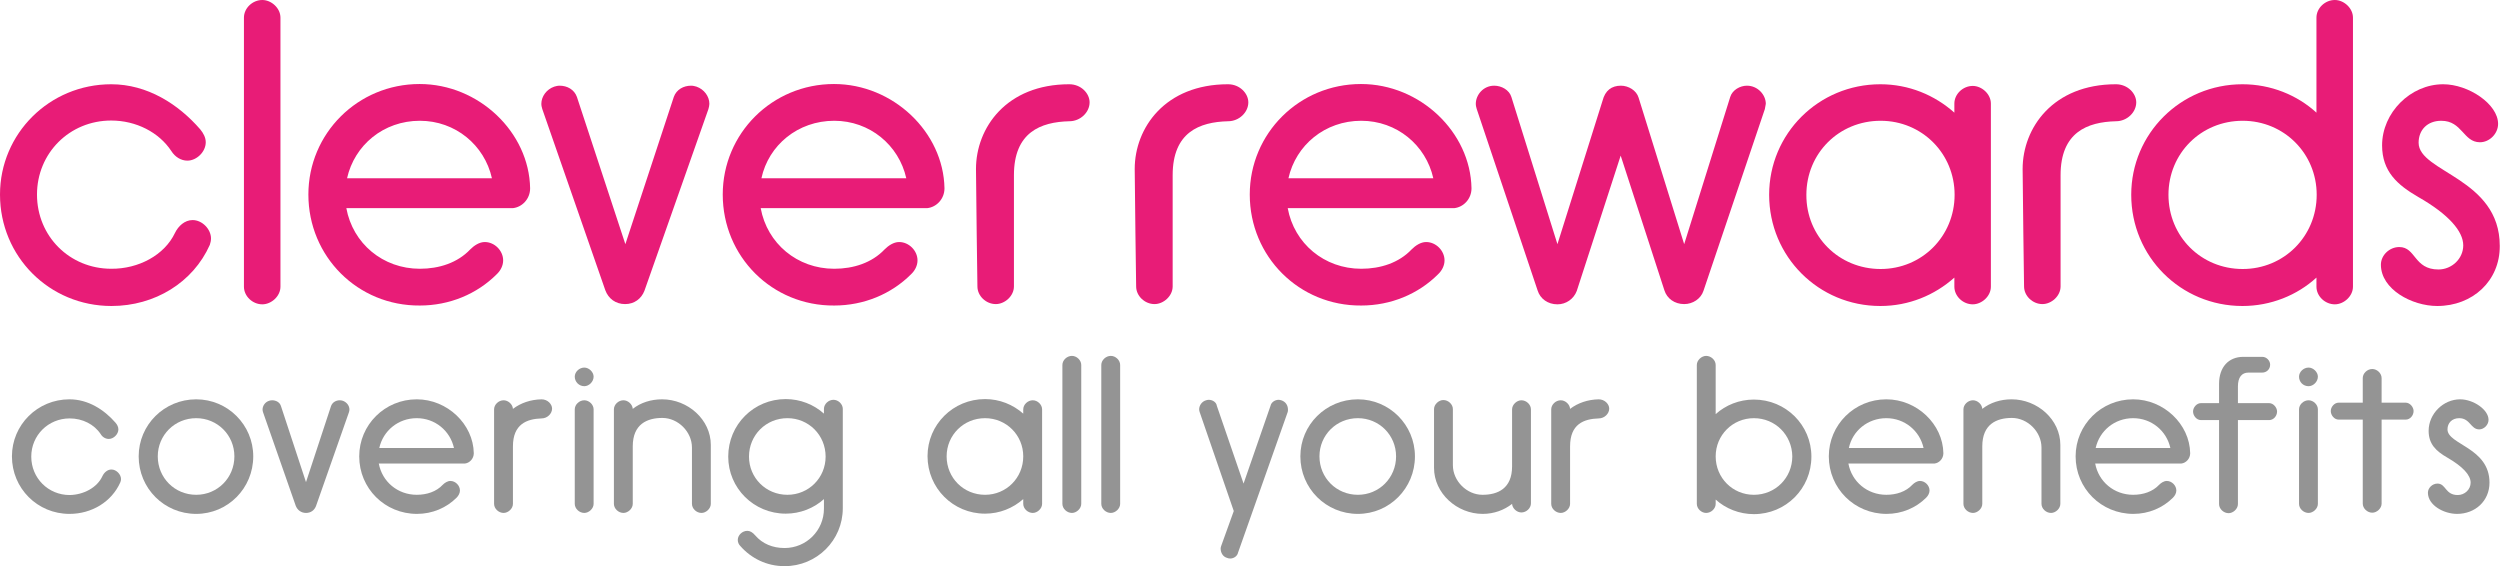 <?xml version="1.0" encoding="utf-8"?>
<!-- Generator: Adobe Illustrator 22.1.0, SVG Export Plug-In . SVG Version: 6.00 Build 0)  -->
<svg version="1.1" id="Слой_1" xmlns="http://www.w3.org/2000/svg" xmlns:xlink="http://www.w3.org/1999/xlink" x="0px" y="0px"
	 width="1047.4px" height="237.2px" viewBox="0 0 1047.4 237.2" style="enable-background:new 0 0 1047.4 237.2;"
	 xml:space="preserve">
<style type="text/css">
	.st0{fill:#E81C77;}
	.st1{fill:#949494;}
</style>
<g>
	<g>
		<path class="st0" d="M73.3,97.6c1.4-2.9,4.1-5.4,7.4-5.4c4,0,7.7,3.8,7.7,7.7c0,0.9-0.2,1.8-0.5,2.7c-7,15.7-23,25.6-41.2,25.6
			c-26,0-46.7-20.7-46.7-46.7C0,56,20.7,35.3,46.6,35.3c15.1,0,28.1,8.3,37.3,18.9c1.3,1.6,2.3,3.4,2.3,5.4c0,4-3.8,7.7-7.7,7.7
			c-2.7,0-5.2-1.6-6.7-4C66.6,55.4,57,50.5,46.6,50.5c-17.5,0-31.1,13.7-31.1,31c0,17.5,13.7,31.1,31.1,31.1
			C58,112.7,68.9,106.9,73.3,97.6z"/>
		<path class="st0" d="M102.2,7.4c0-4,3.6-7.4,7.7-7.4c3.8,0,7.6,3.4,7.6,7.4v112.7c0,4-3.8,7.4-7.6,7.4c-4.1,0-7.7-3.4-7.7-7.4V7.4
			z"/>
		<path class="st0" d="M129.2,81.5c0-25.6,20.7-46.3,46.6-46.3c24.8,0,45.9,20.2,46.3,43.7c0,4.5-3.4,7.9-7.2,8.3h-69.8
			c2.7,14.8,15.3,25.4,30.8,25.4c8.1,0,15.8-2.5,21.1-8.1c1.6-1.6,3.8-3.1,6.1-3.1c4.1,0,7.7,3.6,7.7,7.7c0,2.2-1.1,4.3-2.7,5.8
			c-8.3,8.3-19.8,13.1-32.2,13.1C149.9,128.2,129.2,107.5,129.2,81.5z M145.4,74.7h60.7c-3.1-13.9-15.3-24.1-30.2-24.1
			C160.7,50.6,148.5,60.8,145.4,74.7z"/>
		<path class="st0" d="M227.2,45.7c-0.2-0.7-0.4-1.4-0.4-2.2c0-3.1,2.2-6.1,5.4-7.2c0.7-0.2,1.4-0.4,2.3-0.4c3.1,0,6.1,1.6,7.2,4.7
			l20.3,61.7l20.3-61.7c1.1-3.1,4.1-4.7,7.2-4.7c0.9,0,1.6,0.2,2.3,0.4c3.2,1.1,5.4,4.1,5.4,7.2c0,0.7-0.2,1.4-0.4,2.2L270,121.8
			c-1.3,3.4-4.3,5.6-8.1,5.6c-4,0-7-2.3-8.3-5.8L227.2,45.7z"/>
		<path class="st0" d="M302.8,81.5c0-25.6,20.7-46.3,46.6-46.3c24.8,0,45.9,20.2,46.3,43.7c0,4.5-3.4,7.9-7.2,8.3h-69.8
			c2.7,14.8,15.3,25.4,30.8,25.4c8.1,0,15.8-2.5,21.1-8.1c1.6-1.6,3.8-3.1,6.1-3.1c4.1,0,7.7,3.6,7.7,7.7c0,2.2-1.1,4.3-2.7,5.8
			c-8.3,8.3-19.8,13.1-32.2,13.1C323.5,128.2,302.8,107.5,302.8,81.5z M319,74.7h60.7c-3.1-13.9-15.3-24.1-30.2-24.1
			C334.3,50.6,322,60.8,319,74.7z"/>
		<path class="st0" d="M424.8,73.4V120c0,4-3.8,7.4-7.6,7.4c-4.1,0-7.7-3.4-7.7-7.4c0,0-0.6-42.6-0.6-49.2
			c0-17.2,12.7-35.5,39.1-35.5c4.9,0,8.5,3.8,8.5,7.6c0,4.1-3.8,7.9-8.5,7.9C436,51.1,424.8,55.4,424.8,73.4z"/>
		<path class="st0" d="M491.3,73.4V120c0,4-3.8,7.4-7.6,7.4c-4.1,0-7.7-3.4-7.7-7.4c0,0-0.6-42.6-0.6-49.2
			c0-17.2,12.7-35.5,39.1-35.5c4.9,0,8.5,3.8,8.5,7.6c0,4.1-3.8,7.9-8.5,7.9C502.5,51.1,491.3,55.4,491.3,73.4z"/>
		<path class="st0" d="M863.3,73.4V120c0,4-3.8,7.4-7.6,7.4c-4.1,0-7.7-3.4-7.7-7.4c0,0-0.6-42.6-0.6-49.2
			c0-17.2,12.7-35.5,39.1-35.5c4.9,0,8.5,3.8,8.5,7.6c0,4.1-3.8,7.9-8.5,7.9C874.5,51.1,863.3,55.4,863.3,73.4z"/>
		<path class="st0" d="M523.6,81.5c0-25.6,20.7-46.3,46.6-46.3c24.8,0,45.9,20.2,46.3,43.7c0,4.5-3.4,7.9-7.2,8.3h-69.8
			c2.7,14.8,15.3,25.4,30.8,25.4c8.1,0,15.8-2.5,21.1-8.1c1.6-1.6,3.8-3.1,6.1-3.1c4.1,0,7.7,3.6,7.7,7.7c0,2.2-1.1,4.3-2.7,5.8
			c-8.3,8.3-19.8,13.1-32.2,13.1C544.3,128.2,523.6,107.5,523.6,81.5z M539.8,74.7h60.7c-3.1-13.9-15.3-24.1-30.2-24.1
			C555.1,50.6,542.9,60.8,539.8,74.7z"/>
		<path class="st0" d="M618.7,45.7c-0.2-0.7-0.4-1.4-0.4-2.2c0-3.8,3.2-7.6,7.7-7.6c3.1,0,6.3,1.8,7.2,4.7l19.3,61.7l18.9-60.1
			c1.1-4.3,3.8-6.3,7.7-6.3c3.2,0,6.5,2,7.4,5l19.1,61.4l19.3-61.7c0.9-2.9,4.1-4.7,7-4.7c4.5,0,7.9,3.8,7.9,7.6l-0.4,2.2
			l-25.7,76.1c-1.1,3.4-4.5,5.6-8.1,5.6c-4,0-7.2-2.3-8.3-5.8L679,65.2l-18.4,56.7c-1.3,3.4-4.5,5.6-8.1,5.6c-4,0-7.2-2.3-8.3-5.8
			L618.7,45.7z"/>
		<path class="st0" d="M818.8,43.4c0-4,3.6-7.4,7.7-7.4c3.8,0,7.6,3.4,7.6,7.4v76.7c0,4-3.8,7.4-7.6,7.4c-4.1,0-7.7-3.4-7.7-7.4
			v-3.8c-8.3,7.4-19.1,11.9-31,11.9c-25.9,0-46.6-20.7-46.6-46.6c0-25.6,20.7-46.3,46.6-46.3c11.9,0,22.7,4.5,31,11.9V43.4z
			 M787.9,112.7c17.3,0,31-13.7,31-31.1c0-17.3-13.7-31-31-31c-17.5,0-31.1,13.7-31.1,31C756.7,99,770.4,112.7,787.9,112.7z"/>
		<path class="st0" d="M970.5,116.3c-8.1,7.4-19.1,11.9-31,11.9c-25.9,0-46.6-20.7-46.6-46.6c0-25.6,20.7-46.3,46.6-46.3
			c11.9,0,22.9,4.5,31,11.9V7.4c0-4,3.6-7.4,7.7-7.4c3.8,0,7.6,3.4,7.6,7.4v112.7c0,4-3.8,7.4-7.6,7.4c-4.1,0-7.7-3.4-7.7-7.4V116.3
			z M939.6,112.7c17.3,0,31-13.7,31-31.1c0-17.3-13.7-31-31-31c-17.5,0-31.1,13.7-31.1,31C908.5,99,922.1,112.7,939.6,112.7z"/>
		<path class="st0" d="M1021.1,128.2c-10.6,0-23.6-7-23.6-17.3c0-4,3.6-7.4,7.7-7.4c7,0,6.1,9.4,16.4,9.4c5.6,0,10.4-4.5,10.4-10.1
			c0-5.9-6.1-13-18.9-20.3c-8.6-5-15.1-10.6-15.1-21.6c0-13.7,11.9-25.6,25.6-25.6c10.6,0,23,8.3,23,16.6c0,4.1-3.6,7.7-7.6,7.7
			c-7,0-7.4-9-16.2-9c-5.8,0-9.5,3.8-9.5,9.2c0,12.4,34,14.8,34,43.2C1047.4,117.7,1035.9,128.2,1021.1,128.2z"/>
	</g>
	<g>
		<path class="st1" d="M42.9,199.5c0.7-1.5,2.1-2.8,3.8-2.8c2,0,4,2,4,4c0,0.5-0.1,0.9-0.3,1.4c-3.6,8.1-11.9,13.2-21.3,13.2
			C15.7,215.3,5,204.6,5,191.2c0-13.2,10.7-23.9,24.1-23.9c7.8,0,14.5,4.3,19.3,9.8c0.7,0.8,1.2,1.8,1.2,2.8c0,2-2,4-4,4
			c-1.4,0-2.7-0.8-3.4-2c-2.7-4.1-7.6-6.6-13-6.6c-9,0-16.1,7.1-16.1,16c0,9,7.1,16.1,16.1,16.1C35,207.3,40.7,204.3,42.9,199.5z"/>
		<path class="st1" d="M82.2,167.3c13.2,0,23.9,10.7,23.9,23.9c0,13.4-10.7,24.1-23.9,24.1c-13.4,0-24.1-10.7-24.1-24.1
			C58.1,178,68.8,167.3,82.2,167.3z M82.2,207.3c8.9,0,16-7.1,16-16.1c0-8.9-7.1-16-16-16c-9,0-16.1,7.1-16.1,16
			C66.1,200.2,73.2,207.3,82.2,207.3z"/>
		<path class="st1" d="M110.2,172.7c-0.1-0.4-0.2-0.7-0.2-1.1c0-1.6,1.1-3.2,2.8-3.7c0.4-0.1,0.7-0.2,1.2-0.2c1.6,0,3.2,0.8,3.7,2.4
			l10.5,31.9l10.5-31.9c0.6-1.6,2.1-2.4,3.7-2.4c0.5,0,0.8,0.1,1.2,0.2c1.7,0.6,2.8,2.1,2.8,3.7c0,0.4-0.1,0.7-0.2,1.1L132.4,212
			c-0.7,1.8-2.2,2.9-4.2,2.9s-3.6-1.2-4.3-3L110.2,172.7z"/>
		<path class="st1" d="M150.5,191.2c0-13.2,10.7-23.9,24.1-23.9c12.8,0,23.7,10.4,23.9,22.6c0,2.3-1.8,4.1-3.7,4.3h-36.1
			c1.4,7.6,7.9,13.1,15.9,13.1c4.2,0,8.2-1.3,10.9-4.2c0.8-0.8,2-1.6,3.2-1.6c2.1,0,4,1.9,4,4c0,1.1-0.6,2.2-1.4,3
			c-4.3,4.3-10.2,6.8-16.6,6.8C161.2,215.3,150.5,204.6,150.5,191.2z M158.9,187.7h31.3c-1.6-7.2-7.9-12.5-15.6-12.5
			C166.8,175.2,160.5,180.5,158.9,187.7z"/>
		<path class="st1" d="M214.9,187v24.1c0,2-2,3.8-3.9,3.8c-2.1,0-4-1.8-4-3.8v-39.6c0-2,1.9-3.8,4-3.8c1.9,0,3.8,1.7,3.9,3.6
			c3.3-2.5,7.4-3.9,12-4c2.5,0,4.4,2,4.4,3.9c0,2.1-2,4.1-4.4,4.1C220.7,175.5,214.9,177.7,214.9,187z"/>
		<path class="st1" d="M240.8,157.8c0-2,1.9-3.8,4-3.8c2,0,3.9,1.9,3.9,3.8c0,2.1-1.9,4-3.9,4C242.6,161.8,240.8,160,240.8,157.8z
			 M240.8,171.5c0-2,1.9-3.8,4-3.8c2,0,3.9,1.8,3.9,3.8v39.6c0,2-2,3.8-3.9,3.8c-2.1,0-4-1.8-4-3.8V171.5z"/>
		<path class="st1" d="M289.9,187.5c0-6.6-5.8-12.4-12.4-12.4c-6.4,0-12.4,2.6-12.4,11.9v24.1c0,2-2,3.8-3.9,3.8c-2.1,0-4-1.8-4-3.8
			v-39.6c0-2,1.9-3.8,4-3.8c1.9,0,3.8,1.7,3.9,3.6c3.3-2.6,7.6-4,12.3-4c10.8,0,20.4,8.5,20.4,19.1v24.7c0,2-2,3.8-3.9,3.8
			c-2.1,0-4-1.8-4-3.8V187.5z"/>
		<path class="st1" d="M309.1,226.2c0-2,1.9-3.8,4-3.8c1.1,0,2.2,0.6,3.3,1.9c3,3.5,7.3,5.3,12.3,5.3c9.1,0,16.5-7.3,16.5-16.5v-4
			c-4.2,3.8-9.9,6.1-16,6.1c-13.4,0-24.1-10.7-24.1-23.9c0-13.4,10.7-24.1,24.1-24.1c6.1,0,11.8,2.3,16,6.1v-2c0-2,1.9-3.8,4-3.8
			c2,0,3.9,1.8,3.9,3.8v41.6c0,13.5-10.9,24.3-24.4,24.3c-7.5,0-14-3.3-18.5-8.4C309.5,228.1,309.1,227.2,309.1,226.2z M329.9,207.3
			c8.9,0,16-7.1,16-16c0-9-7.1-16.1-16-16.1c-9,0-16.1,7.1-16.1,16.1C313.8,200.2,320.9,207.3,329.9,207.3z"/>
		<path class="st1" d="M428.7,171.5c0-2,1.9-3.8,4-3.8c2,0,3.9,1.8,3.9,3.8v39.6c0,2-2,3.8-3.9,3.8c-2.1,0-4-1.8-4-3.8v-2
			c-4.3,3.8-9.9,6.1-16,6.1c-13.4,0-24.1-10.7-24.1-24.1c0-13.2,10.7-23.9,24.1-23.9c6.1,0,11.7,2.3,16,6.1V171.5z M412.7,207.3
			c8.9,0,16-7.1,16-16.1c0-8.9-7.1-16-16-16c-9,0-16.1,7.1-16.1,16C396.6,200.2,403.7,207.3,412.7,207.3z"/>
		<path class="st1" d="M445.1,152.9c0-2,1.9-3.8,4-3.8c2,0,3.9,1.8,3.9,3.8v58.2c0,2-2,3.8-3.9,3.8c-2.1,0-4-1.8-4-3.8V152.9z"/>
		<path class="st1" d="M461.4,152.9c0-2,1.9-3.8,4-3.8c2,0,3.9,1.8,3.9,3.8v58.2c0,2-2,3.8-3.9,3.8c-2.1,0-4-1.8-4-3.8V152.9z"/>
		<path class="st1" d="M518.7,231.5c-0.3,1.5-1.8,2.5-3.3,2.5c-0.5,0-0.9-0.1-1.4-0.3c-1.7-0.5-2.6-2.2-2.6-3.9c0-0.3,0.1-0.7,0.2-1
			l5.3-14.7l-14.3-41.5c-0.1-0.4-0.2-0.7-0.2-1.1c0-1.6,1.1-3.3,2.9-3.8c0.4-0.1,0.7-0.2,1.1-0.2c1.6,0,3.2,1,3.4,2.5l11.2,32.6
			l11.3-32.6c0.3-1.5,1.9-2.5,3.4-2.5c0.4,0,0.7,0.1,1.1,0.2c1.9,0.6,2.8,2.2,2.8,3.9c0,0.4,0,0.7-0.1,1L518.7,231.5z"/>
		<path class="st1" d="M568.9,167.3c13.2,0,23.9,10.7,23.9,23.9c0,13.4-10.7,24.1-23.9,24.1c-13.4,0-24.1-10.7-24.1-24.1
			C544.8,178,555.5,167.3,568.9,167.3z M568.9,207.3c8.9,0,16-7.1,16-16.1c0-8.9-7.1-16-16-16c-9,0-16.1,7.1-16.1,16
			C552.8,200.2,559.9,207.3,568.9,207.3z"/>
		<path class="st1" d="M608.7,194.9c0,6.6,5.8,12.4,12.4,12.4c6.4,0,12.4-2.6,12.4-11.9v-23.9c0-2,2-3.8,3.9-3.8c2.1,0,4,1.8,4,3.8
			v39.4c0,2-1.9,3.8-4,3.8c-1.9,0-3.8-1.7-3.9-3.6c-3.3,2.6-7.6,4.2-12.3,4.2c-10.8,0-20.4-8.6-20.4-19.3v-24.6c0-2,2-3.8,3.9-3.8
			c2.1,0,4,1.8,4,3.8L608.7,194.9L608.7,194.9z"/>
		<path class="st1" d="M657.8,187v24.1c0,2-2,3.8-3.9,3.8c-2.1,0-4-1.8-4-3.8v-39.6c0-2,1.9-3.8,4-3.8c1.9,0,3.8,1.7,3.9,3.6
			c3.3-2.5,7.4-3.9,12-4c2.5,0,4.4,2,4.4,3.9c0,2.1-2,4.1-4.4,4.1C663.5,175.5,657.8,177.7,657.8,187z"/>
		<path class="st1" d="M718.8,211.1c0,2-1.9,3.8-4,3.8c-2,0-3.9-1.8-3.9-3.8v-58.2c0-2,2-3.8,3.9-3.8c2.1,0,4,1.8,4,3.8v20.6
			c4.2-3.8,9.9-6.1,16-6.1c13.4,0,24.1,10.7,24.1,23.9c0,13.4-10.7,24.1-24.1,24.1c-6.1,0-11.8-2.3-16-6.1V211.1z M734.8,175.2
			c-8.9,0-16,7.1-16,16c0,9,7.1,16.1,16,16.1c9,0,16.1-7.1,16.1-16.1C750.8,182.3,743.8,175.2,734.8,175.2z"/>
		<path class="st1" d="M766.2,191.2c0-13.2,10.7-23.9,24.1-23.9c12.8,0,23.7,10.4,23.9,22.6c0,2.3-1.8,4.1-3.7,4.3h-36.1
			c1.4,7.6,7.9,13.1,15.9,13.1c4.2,0,8.2-1.3,10.9-4.2c0.8-0.8,2-1.6,3.2-1.6c2.1,0,4,1.9,4,4c0,1.1-0.6,2.2-1.4,3
			c-4.3,4.3-10.2,6.8-16.6,6.8C776.9,215.3,766.2,204.6,766.2,191.2z M774.6,187.7h31.3c-1.6-7.2-7.9-12.5-15.6-12.5
			C782.5,175.2,776.1,180.5,774.6,187.7z"/>
		<path class="st1" d="M855.3,187.5c0-6.6-5.8-12.4-12.4-12.4c-6.4,0-12.4,2.6-12.4,11.9v24.1c0,2-2,3.8-3.9,3.8c-2.1,0-4-1.8-4-3.8
			v-39.6c0-2,1.9-3.8,4-3.8c1.9,0,3.8,1.7,3.9,3.6c3.3-2.6,7.6-4,12.3-4c10.8,0,20.4,8.5,20.4,19.1v24.7c0,2-2,3.8-3.9,3.8
			c-2.1,0-4-1.8-4-3.8L855.3,187.5L855.3,187.5z"/>
		<path class="st1" d="M869.6,191.2c0-13.2,10.7-23.9,24.1-23.9c12.8,0,23.7,10.4,23.9,22.6c0,2.3-1.8,4.1-3.7,4.3h-36.1
			c1.4,7.6,7.9,13.1,15.9,13.1c4.2,0,8.2-1.3,10.9-4.2c0.8-0.8,2-1.6,3.2-1.6c2.1,0,4,1.9,4,4c0,1.1-0.6,2.2-1.4,3
			c-4.3,4.3-10.2,6.8-16.6,6.8C880.3,215.3,869.6,204.6,869.6,191.2z M878,187.7h31.3c-1.6-7.2-7.9-12.5-15.6-12.5
			C885.9,175.2,879.6,180.5,878,187.7z"/>
		<path class="st1" d="M929.7,160.8c0-6.9,3.9-11.3,10.2-11.3h7.9c1.8,0,3.3,1.6,3.3,3.3c0,1.9-1.5,3.3-3.3,3.3H942
			c-2.8,0-4.4,2-4.4,5.8v7h13.1c1.8,0,3.3,1.9,3.3,3.5c0,1.9-1.5,3.6-3.3,3.6h-13.1v35.2c0,2-2,3.8-3.9,3.8c-2.1,0-4-1.8-4-3.8V176
			h-7.6c-1.8,0-3.3-1.8-3.3-3.6c0-1.7,1.5-3.5,3.3-3.5h7.6L929.7,160.8L929.7,160.8z"/>
		<path class="st1" d="M963.2,157.8c0-2,1.9-3.8,4-3.8c2,0,3.9,1.9,3.9,3.8c0,2.1-1.9,4-3.9,4C964.9,161.8,963.2,160,963.2,157.8z
			 M963.2,171.5c0-2,1.9-3.8,4-3.8c2,0,3.9,1.8,3.9,3.8v39.6c0,2-2,3.8-3.9,3.8c-2.1,0-4-1.8-4-3.8V171.5z"/>
		<path class="st1" d="M989.9,158.4c0-2,1.9-3.8,4-3.8c2,0,3.9,1.8,3.9,3.8v10.3h10.1c1.8,0,3.3,1.9,3.3,3.5c0,1.9-1.5,3.6-3.3,3.6
			h-10.1V211c0,2-2,3.8-3.9,3.8c-2.1,0-4-1.8-4-3.8v-35.2h-10.1c-1.8,0-3.3-1.8-3.3-3.6c0-1.7,1.5-3.5,3.3-3.5h10.1V158.4z"/>
		<path class="st1" d="M1029.4,215.3c-5.5,0-12.2-3.6-12.2-8.9c0-2,1.9-3.8,4-3.8c3.6,0,3.2,4.8,8.5,4.8c2.9,0,5.4-2.3,5.4-5.2
			c0-3.1-3.2-6.7-9.8-10.5c-4.5-2.6-7.8-5.5-7.8-11.2c0-7.1,6.1-13.2,13.2-13.2c5.5,0,11.9,4.3,11.9,8.6c0,2.1-1.9,4-3.9,4
			c-3.6,0-3.8-4.7-8.4-4.7c-3,0-4.9,2-4.9,4.7c0,6.4,17.6,7.6,17.6,22.3C1043,209.9,1037,215.3,1029.4,215.3z"/>
	</g>
</g>
</svg>
